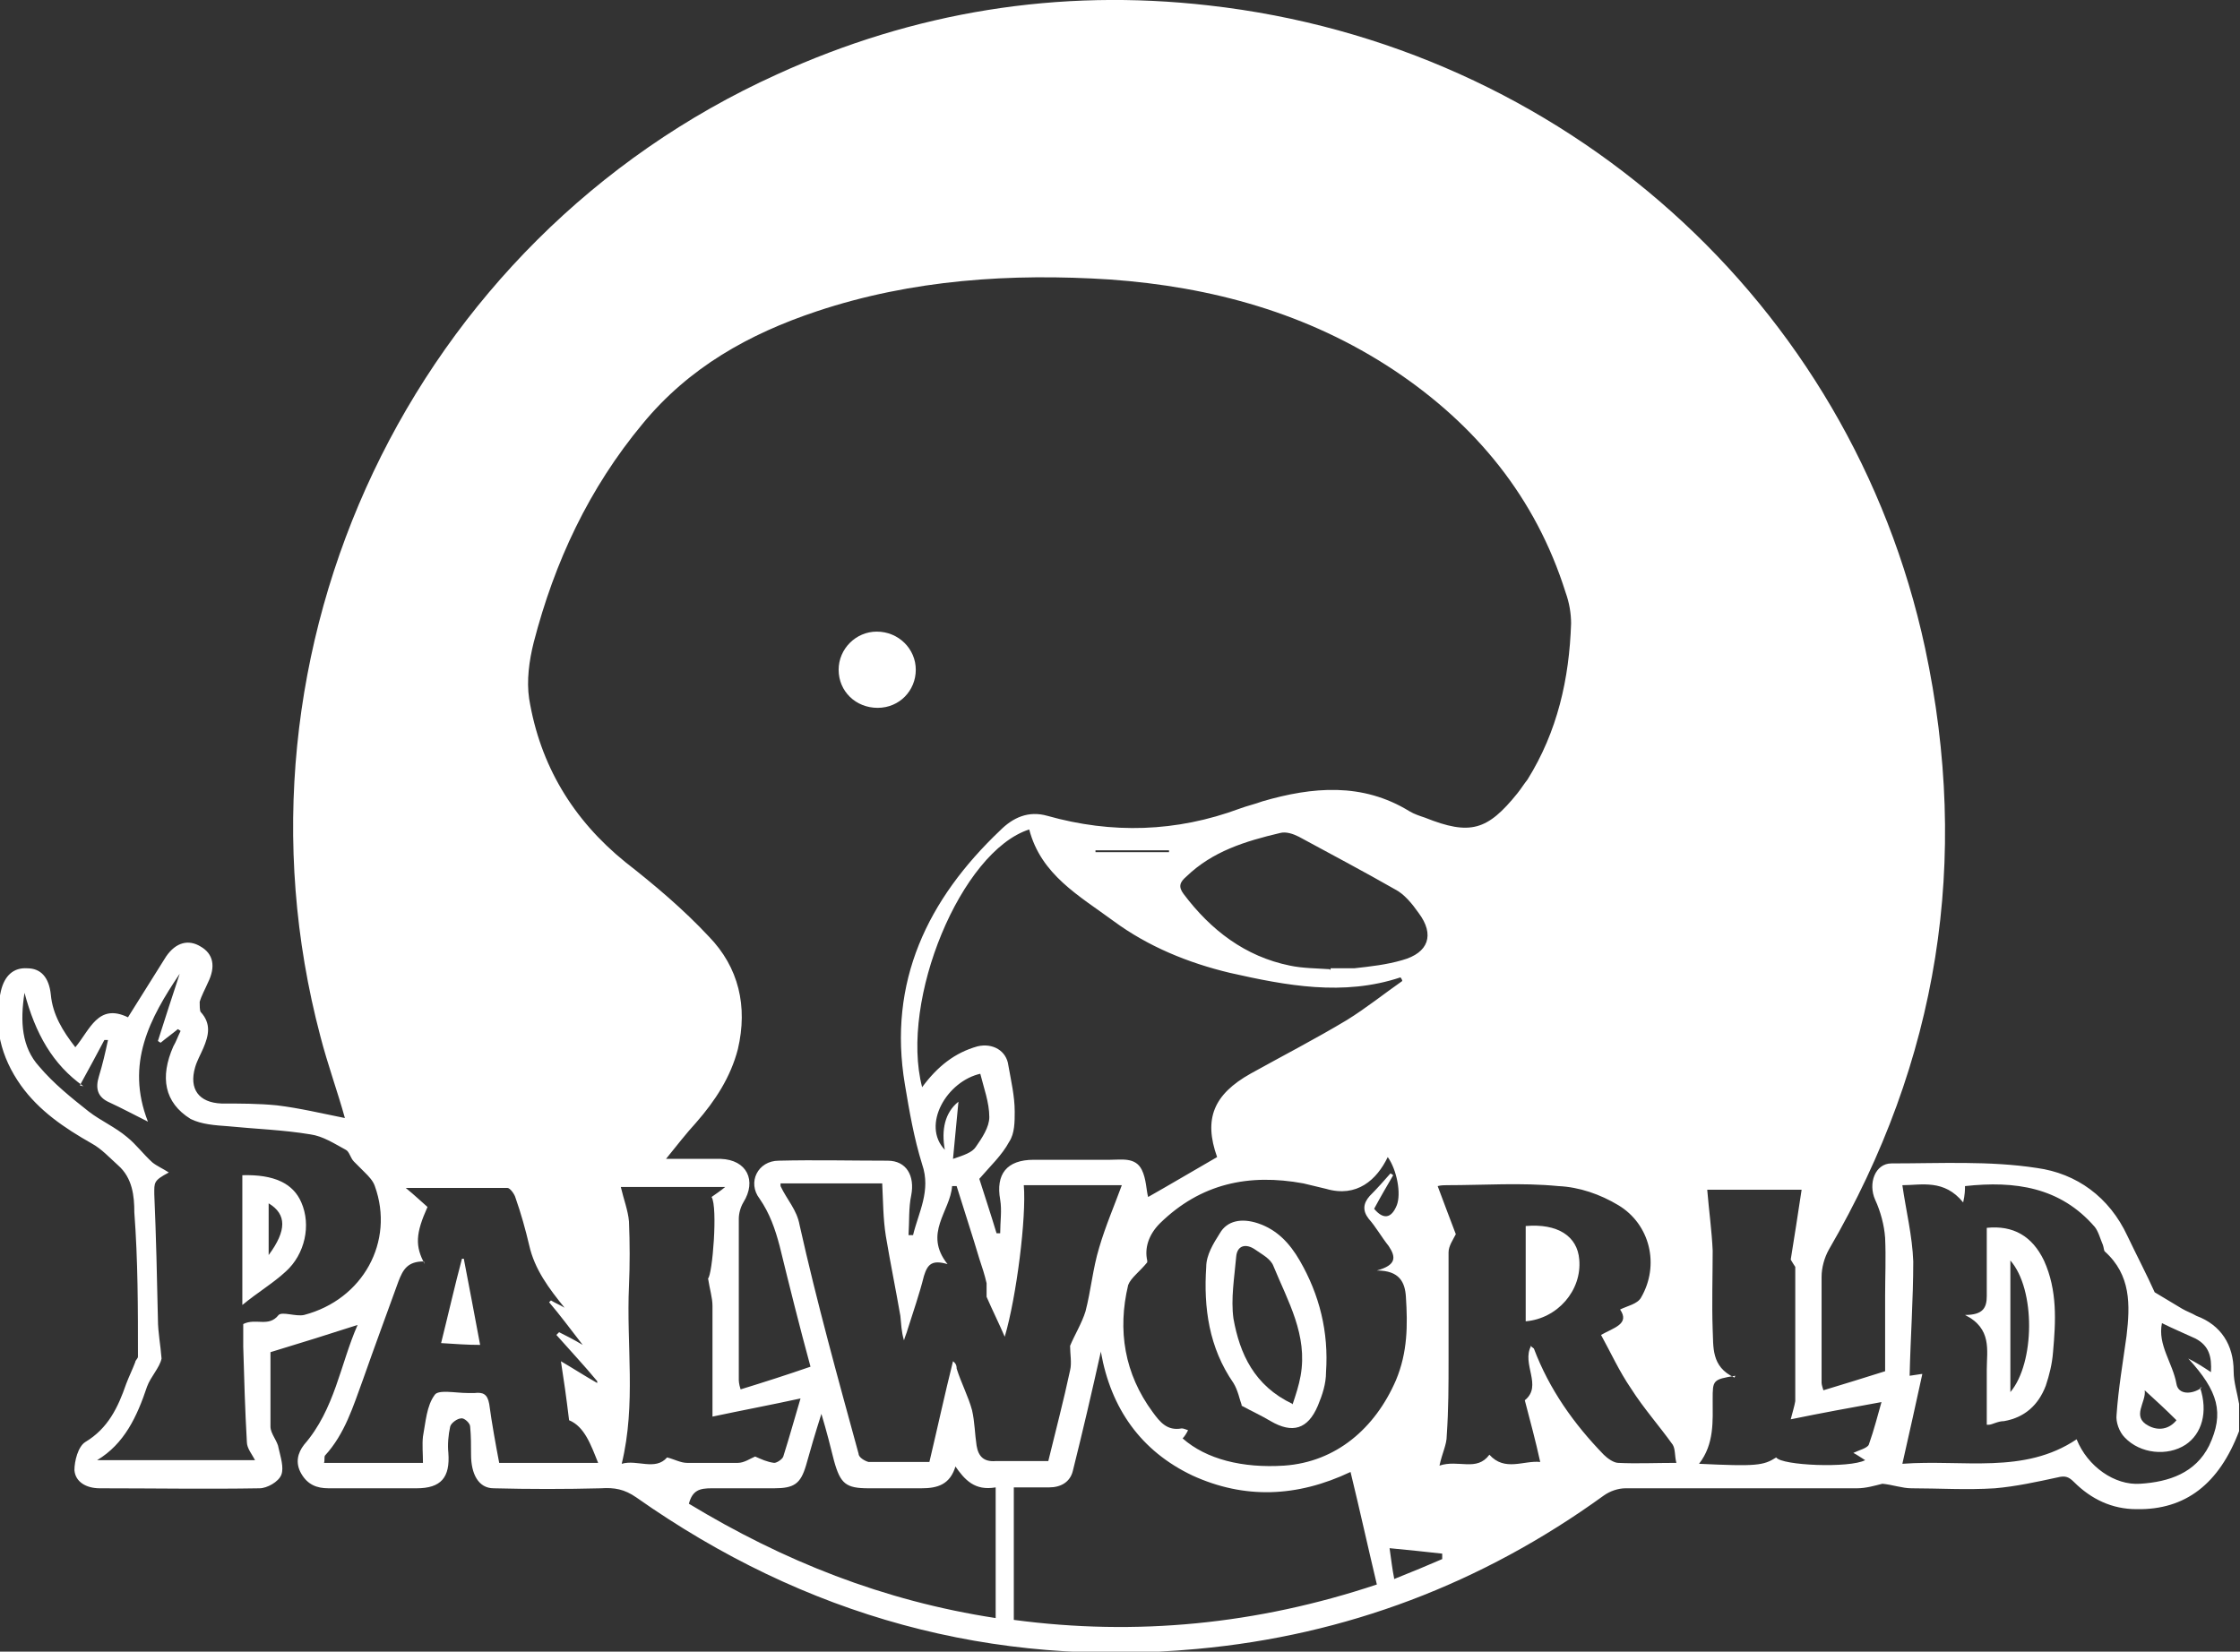 <?xml version="1.0" encoding="UTF-8"?>
<svg id="_Слой_1" data-name="Слой 1" xmlns="http://www.w3.org/2000/svg" viewBox="0 0 24.68 18.2">
  <rect x="0" y="0" width="24.68" height="18.2" fill="#333333" stroke="none"/>
  <defs>
    <style>
      .cls-1 {
        fill: #fff;
        stroke-width: 0px;
      }
    </style>
  </defs>
  <path class="cls-1" d="m24.67,15.77c-.22.58-.59.87-1.13.86-.27,0-.5-.11-.69-.3-.06-.06-.1-.07-.18-.05-.23.05-.46.1-.69.12-.31.02-.62,0-.92,0-.1,0-.21-.04-.32-.05-.08.02-.18.05-.28.05h-2.55c-.08,0-.17.03-.24.08-1.34.97-2.84,1.54-4.48,1.69-2.26.21-4.32-.36-6.18-1.67-.13-.09-.24-.11-.39-.1-.39.01-.79.01-1.18,0-.17,0-.25-.16-.25-.37,0-.1,0-.21-.01-.31,0-.04-.07-.1-.1-.09-.04,0-.11.05-.12.09-.02.09-.03.2-.02.29.02.27-.08.39-.35.39h-.97c-.13,0-.23-.04-.3-.16-.07-.12-.04-.23.03-.32.34-.39.4-.89.59-1.32-.31.1-.63.2-.96.3,0,.25,0,.54,0,.82,0,.08.08.16.09.24.02.09.06.21.03.29s-.16.15-.24.15c-.58.01-1.17,0-1.76,0-.15,0-.27-.07-.28-.2,0-.1.04-.26.12-.31.25-.15.36-.38.45-.64.03-.08.07-.16.1-.24,0-.02.03-.04.03-.06,0-.53,0-1.06-.04-1.59,0-.18-.02-.38-.18-.52-.09-.08-.18-.18-.29-.24-.3-.17-.58-.36-.78-.64-.22-.31-.31-.66-.22-1.04.04-.17.14-.26.29-.25.15,0,.24.1.26.29.02.22.13.4.27.58.16-.19.25-.49.58-.33.14-.22.28-.45.42-.67.11-.16.25-.19.38-.11.14.08.17.22.08.4-.03.07-.07.14-.09.21,0,.04,0,.09.01.11.12.13.09.26.03.4-.03.07-.07.14-.09.21-.07.24.04.39.29.4.2,0,.41,0,.61.02.25.03.5.09.75.14-.08-.29-.19-.59-.27-.9C2.4,7.15,4.54,2.64,8.56.82,10.07.13,11.66-.13,13.32.06c3.9.44,7.07,3.27,7.89,7.08.5,2.34.15,4.55-1.06,6.63-.05.09-.08.2-.08.3,0,.39,0,.78,0,1.17,0,0,0,.02.02.08.23-.07.46-.14.68-.21v-.83c0-.21.01-.42,0-.64-.01-.14-.05-.29-.11-.42-.08-.18,0-.4.18-.4.54,0,1.08-.03,1.6.05.44.06.8.32,1,.75.1.21.21.42.3.62.1.06.2.12.3.18.05.03.11.05.16.08.27.1.41.32.41.61,0,.12.04.24.06.36v.33h0s0,0,0,0Zm-17.37-3h.64c.29.01.4.24.25.48-.03.05-.05.12-.05.18v1.78s0,.04.02.1c.26-.08.51-.16.77-.25-.12-.44-.23-.88-.34-1.33-.05-.19-.11-.36-.22-.52-.14-.18-.02-.42.21-.42.4-.01.8,0,1.2,0,.21,0,.3.17.26.38-.03.14-.02.29-.03.44h.05c.06-.25.2-.49.1-.78-.09-.29-.14-.58-.19-.88-.19-1.13.25-2.04,1.05-2.8.14-.14.31-.22.52-.16.71.2,1.42.18,2.12-.08.08-.03.17-.05.25-.08.55-.16,1.1-.21,1.62.11.05.03.11.05.17.07.5.2.69.14,1.02-.27.04-.05.07-.1.11-.15.33-.53.46-1.11.48-1.72,0-.11-.02-.23-.06-.34-.33-1.05-.99-1.85-1.89-2.45-.95-.63-2.01-.92-3.13-1-1.09-.07-2.18,0-3.23.35-.75.25-1.41.62-1.92,1.24-.59.71-.97,1.52-1.2,2.41-.05.2-.08.42-.05.62.12.73.48,1.33,1.06,1.8.32.25.64.52.92.82.33.34.43.77.32,1.24-.08.31-.25.57-.46.81-.11.12-.21.25-.34.41,0,0-.01,0-.01,0Zm2.86-.79c.17-.23.36-.38.61-.45.17-.04.32.05.34.21.03.17.07.34.07.51,0,.11,0,.24-.06.33-.08.15-.21.27-.33.41.06.19.13.4.19.6.01,0,.03,0,.04,0,0-.13.02-.25,0-.37-.05-.28.07-.44.37-.44s.56,0,.84,0c.13,0,.28-.03.35.11.05.1.05.23.07.3.23-.13.5-.29.76-.44-.15-.42-.04-.69.37-.92.36-.2.71-.38,1.06-.59.21-.13.41-.29.61-.43,0-.01-.01-.03-.02-.04-.63.21-1.26.09-1.88-.05-.46-.11-.9-.29-1.28-.57-.38-.28-.8-.51-.93-1.01-.75.24-1.43,1.88-1.18,2.84h0Zm-1.56,1.09c.07.15.18.26.21.43.19.85.42,1.68.65,2.52,0,.04.07.08.11.09.22,0,.44,0,.67,0,.09-.38.17-.75.26-1.11.04.03.04.06.04.08.05.16.13.31.17.46.03.13.03.26.05.39.02.12.08.18.21.17.19,0,.38,0,.58,0,.08-.33.17-.67.24-1,.02-.08,0-.18,0-.27.05-.12.13-.25.17-.38.06-.23.08-.47.15-.7.07-.24.17-.47.25-.69h-1.08c.03.35-.08,1.23-.21,1.67-.06-.14-.13-.28-.2-.44,0-.03,0-.09,0-.15-.02-.09-.05-.18-.08-.27-.08-.27-.17-.54-.25-.8h-.05c-.02.28-.32.52-.05.86-.17-.05-.22,0-.26.13-.05.2-.12.4-.18.59-.01.04-.03.08-.04.12-.03-.1-.03-.18-.04-.27-.05-.29-.11-.58-.16-.88-.03-.19-.03-.38-.04-.58h-1.12,0Zm-7.68-1.1c-.34-.24-.53-.58-.65-1.03-.05.32-.03.6.16.81.16.19.36.35.55.5.13.1.29.17.42.28.1.08.18.19.28.28.05.04.12.07.18.11-.17.09-.16.11-.16.24.02.46.03.92.04,1.38,0,.14.03.29.04.43-.02.1-.12.2-.16.31-.11.33-.25.63-.55.81h1.74c-.03-.06-.09-.13-.09-.2-.02-.35-.03-.7-.04-1.05v-.25c.14-.07.28.04.39-.1.04-.04.19.02.28,0,.65-.17,1-.81.78-1.42-.02-.06-.07-.11-.11-.15-.04-.04-.08-.08-.12-.12-.04-.04-.05-.11-.09-.13-.13-.07-.25-.15-.39-.17-.3-.05-.61-.06-.91-.09-.14-.01-.29-.02-.41-.08-.29-.18-.34-.46-.19-.8.03-.05.05-.11.08-.17l-.03-.02c-.06.05-.13.1-.19.15,0,0-.02-.01-.03-.02.08-.25.16-.5.24-.74-.33.49-.6.99-.35,1.63-.16-.08-.29-.15-.42-.21-.14-.06-.16-.16-.12-.29.04-.13.07-.26.1-.4h-.04c-.08.15-.17.32-.27.5h0Zm11.21,2.92c-.1.45-.2.88-.31,1.32-.03.12-.13.18-.26.18h-.39v1.46c1.35.18,2.68.05,4-.39-.1-.42-.19-.83-.29-1.24-.59.28-1.17.3-1.74.04-.57-.27-.9-.74-1.01-1.36h0Zm12.11.4c.09.27.02.51-.16.63-.2.13-.5.1-.67-.08-.06-.06-.1-.17-.09-.25.02-.29.07-.58.11-.87.04-.34.05-.67-.24-.93-.01-.01-.01-.04-.02-.07-.03-.07-.05-.15-.09-.2-.38-.44-.88-.51-1.43-.45,0,.04,0,.09-.02.18-.21-.26-.46-.19-.67-.19.04.28.11.56.12.84,0,.42-.03.83-.04,1.26.08-.01.12-.02.14-.02-.07.32-.14.64-.22.99.67-.05,1.34.12,1.92-.27.12.3.42.51.7.49.32-.02.61-.12.76-.42.17-.36.1-.6-.23-.96.08.04.16.09.25.15.01-.17-.02-.29-.17-.37-.13-.06-.25-.11-.37-.17-.05.24.12.44.16.67.02.12.17.12.28.04h0Zm-11.6-1.38c-.08.1-.18.17-.21.25-.12.5-.04.98.27,1.4.08.11.16.21.32.18.02,0,.04.01.07.02-.02.04-.04.07-.06.09.26.23.66.33,1.12.3.57-.04,1-.41,1.23-.94.13-.31.13-.61.11-.92-.01-.16-.07-.29-.32-.29.22-.06.21-.15.13-.27-.08-.1-.14-.21-.22-.3-.07-.09-.06-.17.01-.25.08-.08.16-.17.23-.25,0,0,.02.01.03.02-.07.12-.14.24-.21.37.1.12.19.11.25-.04.05-.13,0-.39-.1-.53-.12.25-.34.45-.68.35-.08-.02-.17-.04-.25-.06-.6-.11-1.13,0-1.58.44-.13.13-.17.28-.14.41,0,0,0,0,0,0Zm4.22.92s.03.02.04.03c.17.45.44.83.77,1.17.04.04.11.09.16.09.2.01.41,0,.64,0-.02-.08-.01-.15-.04-.2-.15-.21-.32-.4-.46-.62-.13-.19-.22-.39-.33-.59.14-.08.32-.12.21-.28.08-.04.19-.06.23-.13.21-.36.1-.81-.25-1.02-.2-.12-.43-.2-.66-.21-.41-.04-.82-.01-1.23-.01-.03,0-.06,0-.1.01.07.19.14.37.2.53-.03.06-.08.13-.08.2,0,.39,0,.79,0,1.18,0,.28,0,.55-.02.84,0,.1-.05.19-.08.33.21-.07.41.07.55-.12.17.19.38.06.56.08-.05-.23-.11-.45-.17-.68.2-.16-.04-.4.07-.6h0Zm-12.19-.93c-.18,0-.23.09-.28.22-.13.36-.26.71-.39,1.08-.11.3-.2.6-.42.84-.01.02,0,.05-.01.08h1.09c0-.1-.01-.2,0-.29.03-.16.04-.34.13-.46.04-.06.23-.02.36-.02h.08c.09-.01.14.01.16.12.03.22.07.44.11.65h1.09c-.08-.2-.15-.4-.32-.47-.03-.25-.06-.46-.09-.65.12.07.26.16.4.24v-.02c-.14-.17-.3-.34-.45-.51,0,0,.02-.02.03-.03.08.04.16.08.26.14-.14-.18-.25-.33-.37-.47,0,0,.01-.01.02-.02.05.03.1.05.15.08-.17-.21-.33-.42-.39-.69-.04-.17-.09-.35-.15-.52-.01-.04-.06-.11-.09-.11-.3,0-.61,0-.91,0h-.21c.11.09.17.15.24.21-.13.29-.14.43-.03.63h0Zm5.86,2.25c-.06.21-.2.25-.38.25-.19,0-.38,0-.58,0-.25,0-.31-.05-.38-.3-.04-.16-.08-.32-.14-.52-.07.22-.12.39-.17.57-.06.2-.13.25-.35.25-.23,0-.46,0-.69,0-.13,0-.21.02-.25.17,1.04.63,2.14,1.07,3.38,1.26v-1.44c-.23.04-.34-.08-.45-.24h0Zm-2.73-2.06c.05-.04.11-.79.04-.9.04-.03.09-.06.15-.11h-1.15c.03.13.08.26.09.38.01.24.01.48,0,.71-.03.65.08,1.3-.08,1.96.17-.05.37.08.5-.07.08.02.15.06.22.06.19,0,.38,0,.56,0,.07,0,.14-.05.19-.07.07.03.13.06.21.07.03,0,.09-.04.1-.07.07-.22.13-.44.19-.64-.32.07-.64.13-.97.2v-1.22c0-.09-.03-.18-.05-.31Zm11.32,1.07c-.25.04-.25.05-.25.26,0,.24.02.49-.15.71.63.03.71.02.85-.07.06.09.81.12.98.03-.05-.03-.09-.06-.13-.08.06-.03.15-.05.17-.09.06-.17.1-.33.14-.47-.33.06-.66.12-1,.19.02-.08.04-.14.05-.2v-1.48s-.04-.06-.05-.08c.04-.25.08-.5.12-.77h-1.04c.02.24.05.45.06.67,0,.29-.01.58,0,.87.01.19-.02.41.24.53h0Zm-4.46-4.47v-.02c.09,0,.18,0,.26,0,.18-.02.36-.04.53-.09.29-.08.36-.28.18-.52-.07-.1-.16-.21-.26-.26-.35-.2-.71-.39-1.06-.58-.06-.03-.14-.06-.21-.04-.38.09-.74.2-1.03.48-.07.06-.09.11-.03.19.3.4.68.69,1.17.79.14.03.29.03.44.04h0Zm-3.85,1.14c-.38.08-.66.57-.4.84-.04-.22,0-.41.15-.53-.02.2-.04.42-.06.63.12-.04.21-.07.25-.13.07-.1.15-.22.15-.33,0-.16-.06-.32-.1-.48Zm4.55,5.57c.2-.08.37-.15.53-.22v-.06c-.18-.02-.37-.04-.58-.06.02.14.03.23.05.33Zm8.62-1.75c-.12-.12-.23-.22-.35-.33.02.13-.15.29.04.39.11.06.23.04.31-.06Zm-11.1-6.26v-.02h-.81v.02h.81Z"/>
  <path class="cls-1" d="m9.66,6.96c.24,0,.43.19.43.42s-.18.42-.42.42c-.24,0-.43-.18-.43-.42,0-.23.19-.42.42-.42h0Z"/>
  <path class="cls-1" d="m2.67,12.95c.35-.01.56.09.65.3.11.25.04.57-.17.76-.14.13-.31.23-.48.37,0,0,0-1.43,0-1.43Zm.29.31v.57c.2-.27.2-.45,0-.57Z"/>
  <path class="cls-1" d="m21.89,15.7v-.61c0-.21.06-.45-.24-.6.2,0,.24-.08.24-.21v-.75c.29-.03.5.09.63.36.15.33.13.67.1,1.01-.01.13-.04.25-.08.37-.08.21-.23.35-.46.39-.07,0-.13.04-.17.04,0,0,0,0,0,0Zm.26-1.81v1.45c.27-.32.28-1.13,0-1.45Z"/>
  <path class="cls-1" d="m13.68,15.48c-.02-.05-.04-.16-.09-.24-.27-.39-.33-.83-.3-1.28,0-.13.08-.26.15-.37.08-.14.24-.17.42-.11.21.07.35.22.46.41.22.38.32.79.29,1.23,0,.13-.04.25-.09.37-.11.26-.28.31-.52.17-.1-.06-.21-.11-.32-.17h0Zm.56,0c.04-.12.07-.21.09-.32.08-.45-.14-.82-.3-1.21-.03-.08-.13-.13-.2-.18-.1-.07-.2-.05-.21.08-.02.23-.06.46-.03.68.07.39.23.74.65.94h0Z"/>
  <path class="cls-1" d="m16.81,14.56v-1.05c.35-.03.57.11.59.37.03.34-.24.65-.59.68Z"/>
  <path class="cls-1" d="m5.11,13.87c.06.31.12.63.18.95-.14,0-.27-.01-.43-.02.08-.32.15-.63.23-.93h.02Z"/>
</svg>